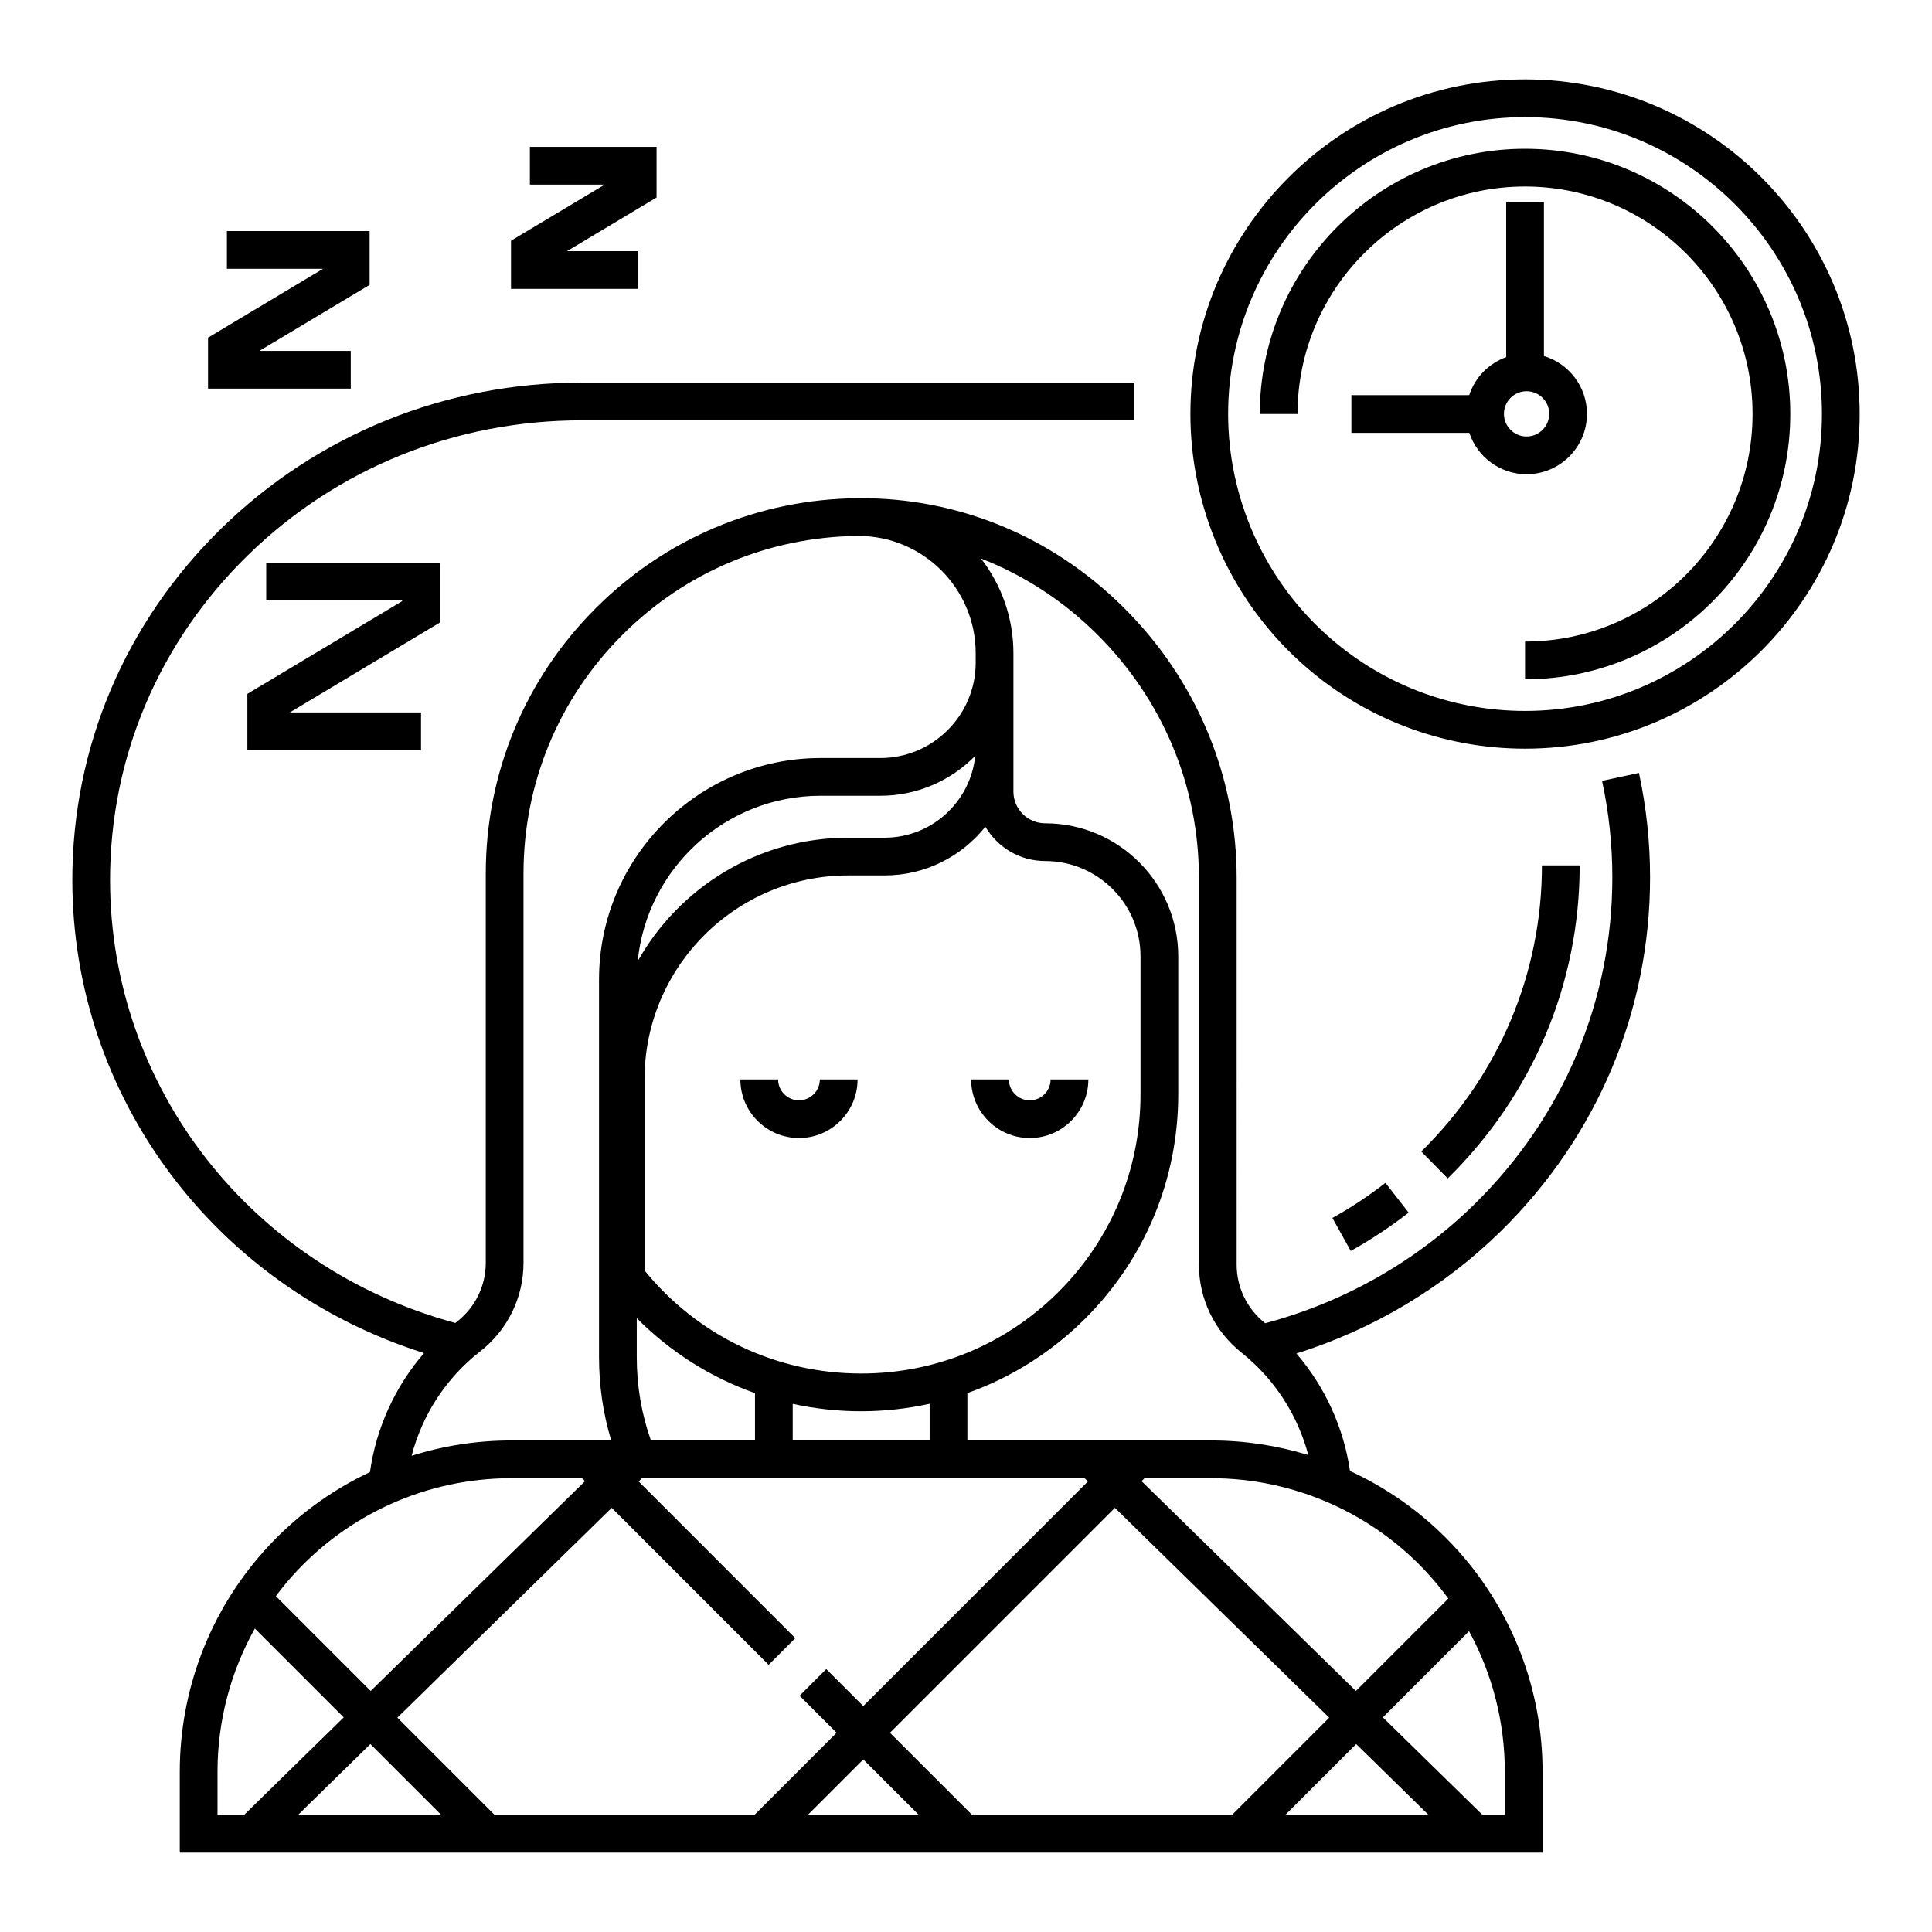 <?xml version="1.0" ?>
<!DOCTYPE svg  PUBLIC '-//W3C//DTD SVG 1.1//EN'  'http://www.w3.org/Graphics/SVG/1.1/DTD/svg11.dtd'>
<svg fill="#000000" width="800px" height="800px" viewBox="0 0 512 512" enable-background="new 0 0 512 512" id="Sleeping_x5F_well" version="1.1" xml:space="preserve" xmlns="http://www.w3.org/2000/svg" xmlns:xlink="http://www.w3.org/1999/xlink">
<g>
<path d="M211.736,291.592c-3.049,0-5.529-2.48-5.529-5.53h-10c0,8.563,6.967,15.53,15.529,15.53c8.563,0,15.53-6.967,15.53-15.53   h-10C217.267,289.111,214.786,291.592,211.736,291.592z"/>
<path d="M288.424,286.062h-10c0,3.05-2.481,5.53-5.53,5.53s-5.53-2.48-5.53-5.53h-10c0,8.563,6.967,15.53,15.53,15.53   S288.424,294.625,288.424,286.062z"/>
<path d="M408.627,229.33c0,28.623-11.357,55.555-31.979,75.833l7.012,7.13c22.549-22.174,34.968-51.637,34.968-82.963H408.627z"/>
<path d="M367.161,313.468c-4.423,3.443-9.152,6.574-14.058,9.305l4.863,8.737c5.352-2.979,10.513-6.395,15.338-10.151   L367.161,313.468z"/>
<path d="M437.284,232.527c0-9.333-0.992-18.652-2.95-27.698l-9.773,2.114c1.807,8.353,2.724,16.96,2.724,25.584   c0,32.677-12.951,63.407-36.465,86.529c-15.428,15.165-34.59,26.054-55.537,31.619c-0.01-0.008-0.02-0.016-0.029-0.023   c-4.785-3.813-7.529-9.473-7.529-15.525V232.638c0-27.036-10.654-52.499-30.003-71.697c-18.981-18.835-43.884-29.114-70.222-28.912   c-0.003,0-0.006,0-0.01,0l0,0c-0.017,0-0.033,0-0.05,0c-26.281,0.207-50.985,10.558-69.562,29.142   c-18.794,18.785-29.144,43.769-29.144,70.35v103.133c0,6.135-2.801,11.838-7.685,15.646c-0.124,0.097-0.24,0.201-0.363,0.299   c-54.032-14.566-91.522-62.445-91.522-117.399c0-32.504,12.981-63.075,36.552-86.083c23.61-23.037,55.01-35.724,88.414-35.724   h146.504v-10H154.13c-36.029,0-69.909,13.696-95.398,38.566c-25.516,24.906-39.567,58.02-39.567,93.24   c0,57.535,37.896,107.89,93.209,125.382c-7.673,8.889-12.69,19.846-14.33,31.533c-10.655,5.016-20.316,12.17-28.299,21.17   c-14.252,16.066-22.101,36.745-22.101,58.229v21.449h361.15v-21.449c0-21.604-7.92-42.365-22.301-58.461   c-8.099-9.066-17.91-16.243-28.726-21.229c-1.681-11.516-6.65-22.332-14.196-31.126c20.387-6.389,39.008-17.518,54.26-32.508   C423.272,301.17,437.284,267.907,437.284,232.527z M326.499,480.961h-68.881l-21.767-21.762l59.604-59.606l56.801,55.606   L326.499,480.961z M359.403,462.195l19.169,18.766h-37.932L359.403,462.195z M243.475,480.961h-29.386l14.691-14.691   L243.475,480.961z M287.437,391.741l0.873,0.856l-59.53,59.53l-9.81-9.808l-7.07,7.072l9.809,9.807l-21.762,21.762h-68.881   l-25.758-25.762l56.8-55.605l41.591,41.599l7.071-7.07l-41.516-41.524l0.875-0.856H287.437z M116.924,480.961H78.992l19.169-18.766   L116.924,480.961z M168.748,359.679v-10.352c8.919,8.976,19.606,15.723,31.331,19.87v12.544H172.5   C170.011,374.705,168.748,367.299,168.748,359.679z M246.366,381.739h-36.287v-9.7c5.886,1.287,11.961,1.959,18.147,1.959   c6.178,0,12.247-0.686,18.14-1.977V381.739z M228.227,363.998c-22.462,0-43.29-9.937-57.418-27.316V285.99   c0-29.769,24.219-53.988,53.988-53.988h9.635c10.803,0,20.443-5.05,26.703-12.906c3.206,5.428,9.103,9.087,15.85,9.087   c13.931,0,25.264,11.333,25.264,25.264v36.521c0,19.778-7.698,38.368-21.676,52.346C266.59,356.297,248,363.998,228.227,363.998z    M168.991,254.735c2.447-24.585,23.248-43.849,48.466-43.849h15.837c9.84,0,18.748-4.055,25.152-10.575   c-1.23,12.165-11.53,21.69-24.015,21.69h-9.635C200.86,222.002,179.964,235.222,168.991,254.735z M127.201,358.184   c7.329-5.717,11.533-14.293,11.533-23.531V231.52c0-23.909,9.31-46.381,26.215-63.278c16.706-16.715,38.923-26.023,62.557-26.213   c17.13,0.009,31.063,13.948,31.063,31.081v0.85v1.652c0,13.937-11.338,25.275-25.275,25.275h-15.837   c-32.372,0-58.709,26.336-58.709,58.709v100.083c0,7.571,1.086,14.963,3.23,22.063h-26.555c-9.023,0-17.897,1.4-26.339,4.059   C111.896,374.957,118.227,365.188,127.201,358.184z M135.424,391.741h18.833l0.78,0.78l-56.801,55.605l-25.131-25.135   c1.3-1.74,2.667-3.437,4.119-5.072C91.981,401.283,113.194,391.741,135.424,391.741z M57.644,469.512   c0-13.395,3.457-26.43,9.897-37.941l23.549,23.553l-26.393,25.838h-7.054V469.512z M398.794,480.961h-5.927l-26.393-25.838   l22.837-22.841c6.182,11.331,9.482,24.104,9.482,37.229V480.961z M379.035,417.713c1.699,1.901,3.288,3.882,4.78,5.922   l-24.487,24.492l-56.8-55.605l0.779-0.78h17.717C343.147,391.741,364.291,401.207,379.035,417.713z M346.712,385.599   c-8.248-2.528-16.898-3.857-25.688-3.857h-64.658v-12.555c11.631-4.123,22.293-10.817,31.277-19.802   c15.866-15.866,24.604-36.967,24.604-59.417v-36.521c0-19.444-15.819-35.264-35.264-35.264c-4.64,0-8.415-3.774-8.415-8.414   v-11.904v-3.126v-19.127v-1.652v-0.85c0-9.452-3.217-18.161-8.602-25.11c11.306,4.401,21.746,11.146,30.709,20.04   c17.441,17.307,27.047,40.248,27.047,64.599v102.489c0,9.115,4.118,17.625,11.301,23.348   C337.73,365.402,343.905,374.989,346.712,385.599z"/>
<polygon points="116.574,149.117 70.554,149.117 70.554,159.117 106.574,159.117 106.574,159.31 65.554,183.882 65.554,198.801    111.574,198.801 111.574,188.801 76.802,188.801 116.574,164.977  "/>
<polygon points="92.955,92.989 68.745,92.989 97.955,75.492 97.955,61.236 60.133,61.236 60.133,71.236 85.599,71.236    55.133,89.486 55.133,102.989 92.955,102.989  "/>
<polygon points="168.994,66.559 150.264,66.559 173.994,52.345 173.994,38.921 140.425,38.921 140.425,48.921 160.248,48.921    135.425,63.79 135.425,76.559 168.994,76.559  "/>
<path d="M404.153,39.426c-38.762,0-70.297,31.534-70.297,70.296h10c0-33.247,27.049-60.296,60.297-60.296   s60.297,27.049,60.297,60.296c0,33.248-27.049,60.297-60.297,60.297v10c38.762,0,70.297-31.535,70.297-70.297   S442.915,39.426,404.153,39.426z"/>
<path d="M404.153,21.039c-48.9,0-88.684,39.783-88.684,88.683c0,24.86,10.536,48.737,28.906,65.51   c16.369,14.943,37.598,23.173,59.777,23.173c48.9,0,88.683-39.782,88.683-88.683C492.836,60.822,453.054,21.039,404.153,21.039z    M404.153,188.404c-19.679,0-38.514-7.301-53.035-20.558c-16.299-14.883-25.648-36.068-25.648-58.125   c0-43.386,35.297-78.683,78.684-78.683c43.386,0,78.683,35.297,78.683,78.683S447.539,188.404,404.153,188.404z"/>
<path d="M420.559,109.677c0-7.226-4.817-13.341-11.405-15.32V53.604h-10v41.032c-4.625,1.668-8.268,5.396-9.8,10.085h-31.22v10   h31.252c2.12,6.355,8.114,10.955,15.173,10.955C413.381,125.677,420.559,118.499,420.559,109.677z M398.559,109.677   c0-3.309,2.691-6,6-6s6,2.691,6,6s-2.691,6-6,6S398.559,112.985,398.559,109.677z"/>
</g>
</svg>
